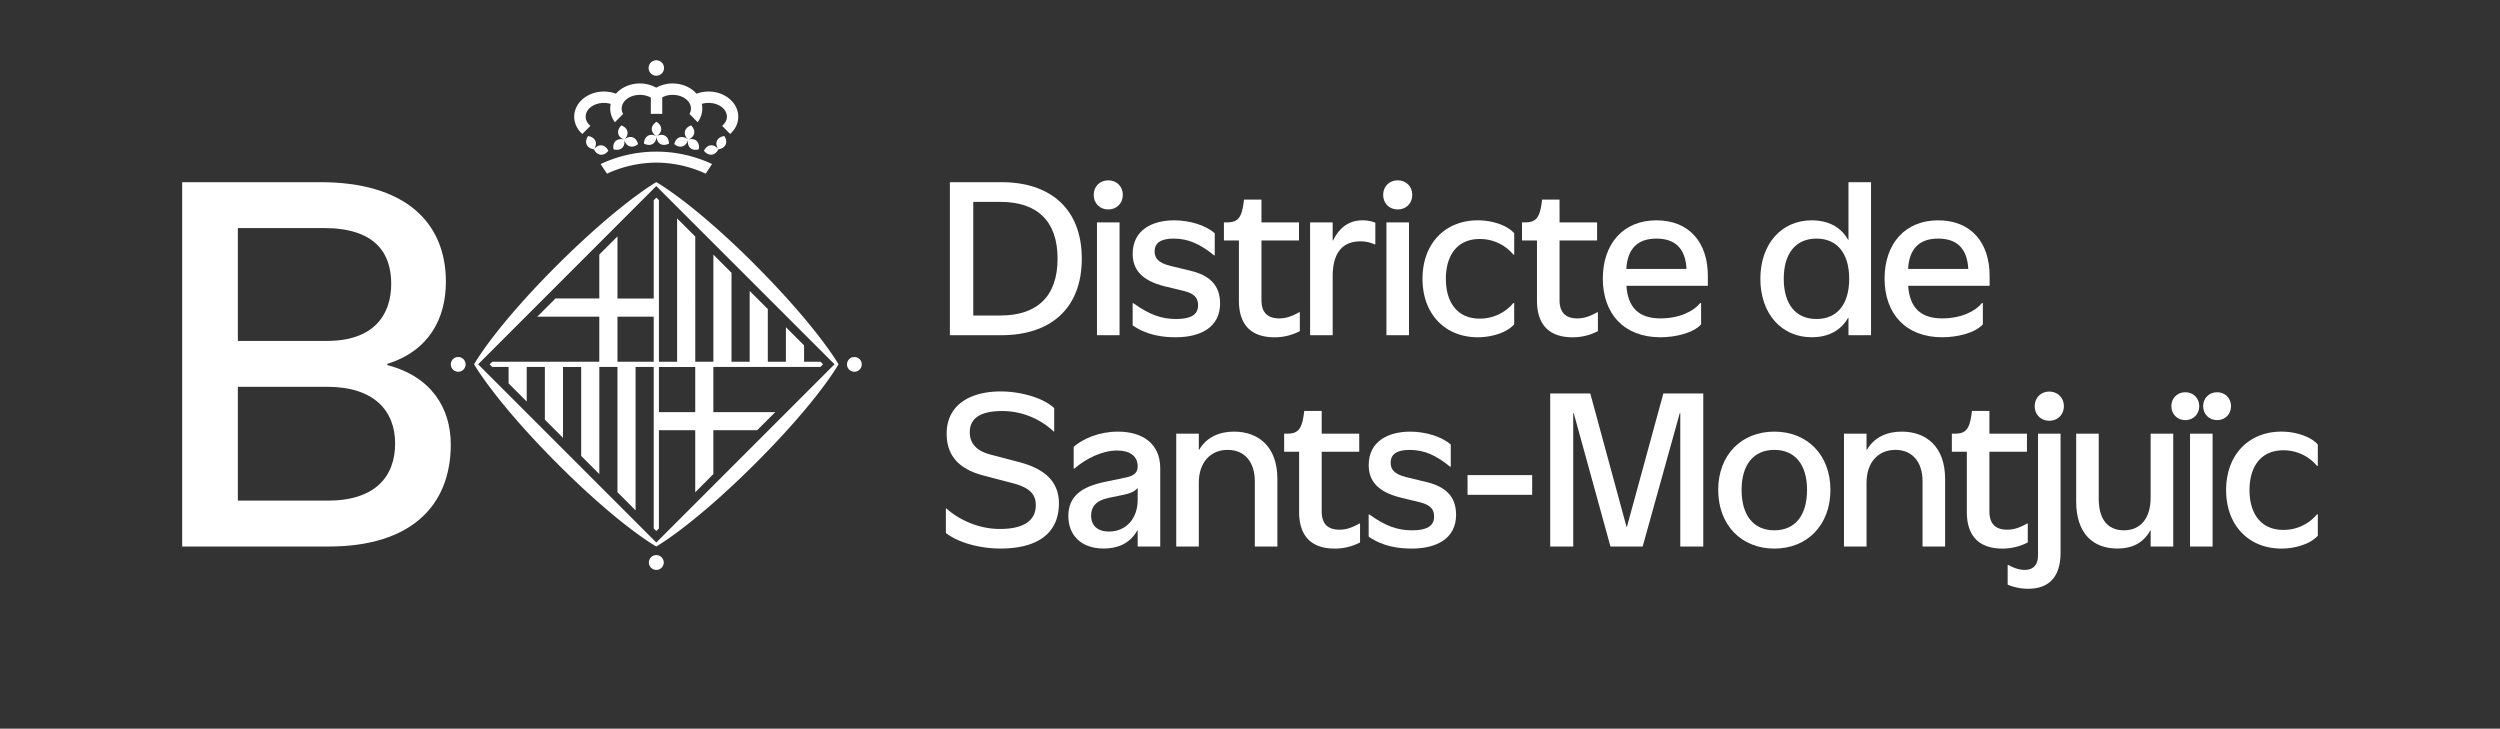 <svg id="Capa_1" data-name="Capa 1" xmlns="http://www.w3.org/2000/svg" viewBox="0 0 3705.31 1080"><rect x="0" y="0" width="3705.31" height="1080" fill="#333333" stroke="none"/><defs><style>.cls-1{fill:#fff;}</style></defs><path class="cls-1" d="M1407.84,270h76.31c71.76,0,119.19,38.61,119.19,113.41s-47.43,113.41-119.19,113.41h-76.31Zm74.79,197.63c54.43,0,84.83-28.28,84.83-84.22s-30.4-84.22-84.83-84.22H1442.5V467.64Z"/><path class="cls-1" d="M1621,288.86c0-12.47,9.12-21.59,21.58-21.59s21.59,9.12,21.59,21.59-9.12,21.59-21.59,21.59S1621,301.33,1621,288.86Zm4.86,40.74h33.45V496.83h-33.45Z"/><path class="cls-1" d="M1678.73,482.23V449.4h1.07c24.17,17.33,42.11,23.41,63.39,23.41s32.53-6.08,32.53-20.37c0-8.82-3.34-17-21.28-21.29l-27.67-6.68c-37.09-9-48-27.06-48-48.35,0-35.57,29.5-49.56,61.42-49.56,22.5,0,46.52,7,60.2,19.16v32.83h-.91c-20.68-17-38.61-24.93-59.9-24.93-18.85,0-28.27,6.08-28.27,19.16,0,9.12,4.56,16.72,23.41,21.28l30.1,7.3c27.06,6.54,43.48,20.67,43.48,48.34,0,35-28.28,50.17-66,50.17C1723.12,499.87,1699.71,496.83,1678.73,482.23Z"/><path class="cls-1" d="M1836.22,445.44V356.36H1814V329.6h4.26c16.11,0,21.89-6.38,24.93-29.19l.61-4.56h25.84V329.6h55.64v26.76h-55.64v88.48c0,20.37,11.25,27.06,26.3,27.06,9.12,0,17.79-2.44,29.49-9.12h1.07v28a80.54,80.54,0,0,1-37.86,9.12C1859,499.87,1836.22,485.88,1836.22,445.44Z"/><path class="cls-1" d="M1941.72,329.6h33.45v26.91h.61c11.1-23.11,27.67-29.95,43.78-29.95a51.72,51.72,0,0,1,18.85,3.5v32.08h-1.21a48.87,48.87,0,0,0-21-4.41c-24.18,0-41,14.29-41,51.84v87.26h-33.45Z"/><path class="cls-1" d="M2050,288.86c0-12.47,9.12-21.59,21.59-21.59s21.59,9.12,21.59,21.59-9.13,21.59-21.59,21.59S2050,301.33,2050,288.86Zm4.87,40.74h33.44V496.83h-33.44Z"/><path class="cls-1" d="M2108.34,413.22c0-52,33.14-86.66,82.09-86.66,18.85,0,42.26,6.08,53.82,19.16v31.62H2243a64.48,64.48,0,0,0-49.86-23.11c-33.45,0-50.17,24.32-50.17,59s16.72,59,50.17,59A64.48,64.48,0,0,0,2243,449.09h1.22v31.62c-11.56,13.08-35,19.16-53.82,19.16C2141.48,499.87,2108.34,465.21,2108.34,413.22Z"/><path class="cls-1" d="M2278,445.44V356.36h-22.2V329.6h4.26c16.12,0,21.89-6.38,24.93-29.19l.61-4.56h25.84V329.6h55.65v26.76h-55.65v88.48c0,20.37,11.25,27.06,26.3,27.06,9.13,0,17.79-2.44,29.5-9.12h1.06v28a80.49,80.49,0,0,1-37.85,9.12C2300.79,499.87,2278,485.88,2278,445.44Z"/><path class="cls-1" d="M2375.58,412.91c0-51.69,30.41-86.35,79.36-86.35,49.25,0,76.31,33.45,76.31,82.1v14.89h-120.7c2.13,32.23,18.39,48.35,50.47,48.35,28.28,0,49.26-10.64,59-22.81h1.22v31.62c-11.55,13.08-38.61,19.16-60.2,19.16C2406.9,499.87,2375.58,464.9,2375.58,412.91Zm124.05-14.29c-1.52-29.95-16.41-45-44.69-45-27.82,0-42.87,15.05-44.54,45Z"/><path class="cls-1" d="M2609.08,413.22c0-52,31.62-86.66,76-86.66,25.39,0,43.63,10.34,54.12,29h.46V270h33.45V496.83h-33.45v-26h-.46c-10.33,18.55-28.73,29-54.12,29C2640.7,499.87,2609.08,465.21,2609.08,413.22Zm131.65,0c0-37.71-17.78-59.6-48.49-59.6s-48.5,21.89-48.5,59.6,17.79,59.59,48.5,59.59S2740.73,450.92,2740.73,413.22Z"/><path class="cls-1" d="M2793.18,412.91c0-51.69,30.4-86.35,79.35-86.35,49.26,0,76.32,33.45,76.32,82.1v14.89H2828.14c2.13,32.23,18.4,48.35,50.47,48.35,28.28,0,49.26-10.64,59-22.81h1.21v31.62c-11.55,13.08-38.61,19.16-60.2,19.16C2824.49,499.87,2793.18,464.9,2793.18,412.91Zm124.05-14.29c-1.52-29.95-16.42-45-44.7-45-27.82,0-42.87,15.05-44.54,45Z"/><path class="cls-1" d="M1401.91,789.92V753.59h.76c17.48,15.81,46.52,30.4,79.51,30.4,34.51,0,53-12.16,53-35.11,0-14.6-6.53-25.54-34.51-32.84l-43-11.25c-39.52-10.34-54.57-32.23-54.57-62,0-44.39,37.09-62.63,80-62.63,27.21,0,61.42,8.21,79.36,24.63v34.81h-.76a111.29,111.29,0,0,0-76.47-30.4c-31.47,0-47.89,10.33-47.89,31.46,0,14.3,7.45,26.91,30.41,33L1510.91,685c32.84,8.66,58.53,25.54,58.53,61,0,45.6-33.14,67-86.65,67C1451.47,813,1419.54,803.91,1401.91,789.92Z"/><path class="cls-1" d="M1583.42,764.69c0-30.1,21.13-43.63,54.12-50.48l30.71-6.38c13.68-2.89,17.94-7.91,17.94-16.72,0-15.21-11.86-23.41-30.41-23.41-22,0-45.91,11.7-63.54,26.9h-.92V662.22c14-12.31,38.31-22.5,65.37-22.5,35.58,0,62.94,16.73,62.94,54.43V810h-33.44V786.27h-.61C1673.57,807.4,1653.8,813,1636,813,1602.27,813,1583.42,793.27,1583.42,764.69ZM1686.19,741V723.64h-.61c-3.5,4.56-10.49,7.75-19.77,9.58l-22.8,4.71c-19.15,4-25.84,13.68-25.84,26.15,0,14.59,9.12,23.71,26.6,23.71C1669.46,787.79,1686.19,768,1686.19,741Z"/><path class="cls-1" d="M1743.34,642.76h33.45v23.72h.6c11.71-19.76,31.47-26.76,51.69-26.76,36.18,0,64.16,22.35,64.16,69.93V810h-33.45V713.45c0-29.49-15.66-46.67-40.29-46.67-25.69,0-42.71,18.85-42.71,48.5V810h-33.45Z"/><path class="cls-1" d="M1925.46,758.6V669.52h-22.2V642.76h4.26c16.12,0,21.89-6.38,24.93-29.19l.61-4.56h25.85v33.75h55.64v26.76h-55.64V758c0,20.37,11.24,27.06,26.3,27.06,9.12,0,17.78-2.44,29.49-9.12h1.06v28a80.49,80.49,0,0,1-37.85,9.12C1948.26,813,1925.46,799,1925.46,758.6Z"/><path class="cls-1" d="M2028.53,795.39V762.56h1.06C2053.76,779.89,2071.7,786,2093,786s32.54-6.08,32.54-20.37c0-8.82-3.35-17-21.29-21.29l-27.66-6.68c-37.1-9-48-27.06-48-48.35,0-35.57,29.49-49.56,61.41-49.56,22.5,0,46.52,7,60.21,19.16v32.83h-.92c-20.67-17-38.61-24.93-59.89-24.93-18.85,0-28.28,6.08-28.28,19.16,0,9.12,4.56,16.72,23.41,21.28l30.1,7.3c27.06,6.54,43.48,20.67,43.48,48.34,0,35-28.28,50.17-66,50.17C2072.92,813,2049.51,810,2028.53,795.39Z"/><path class="cls-1" d="M2175.07,704.18h95.78v29.19h-95.78Z"/><path class="cls-1" d="M2297.6,583.17H2357L2410.7,780.8h.61l54-197.63h59.14V810h-34.06V612.36h-.76l-55,197.63h-47.73l-54.43-197.63h-.76V810H2297.6Z"/><path class="cls-1" d="M2546.6,726.07c0-51.69,34.21-86.35,83.16-86.35s83.16,34.66,83.16,86.35c0,52-34.21,87-83.16,87S2546.6,778.06,2546.6,726.07Zm131.66,0c0-37.4-17.79-59.29-48.5-59.29s-48.5,21.89-48.5,59.29c0,38,17.79,59.9,48.5,59.9S2678.26,764.08,2678.26,726.07Z"/><path class="cls-1" d="M2733,642.76h33.44v23.72h.61c11.71-19.76,31.47-26.76,51.69-26.76,36.18,0,64.15,22.35,64.15,69.93V810h-33.44V713.45c0-29.49-15.66-46.67-40.29-46.67-25.69,0-42.72,18.85-42.72,48.5V810H2733Z"/><path class="cls-1" d="M2915.09,758.6V669.52H2892.9V642.76h4.26c16.11,0,21.89-6.38,24.93-29.19l.61-4.56h25.84v33.75h55.64v26.76h-55.64V758c0,20.37,11.25,27.06,26.3,27.06,9.12,0,17.79-2.44,29.49-9.12h1.07v28a80.54,80.54,0,0,1-37.86,9.12C2937.9,813,2915.09,799,2915.09,758.6Z"/><path class="cls-1" d="M2975.6,866.54V837.35h1.06c9.27,5.17,17.18,7.3,24.17,7.3,11.25,0,19.76-5.78,19.76-21.89v-180H3054V819.11c0,39.83-21,53.51-48,53.51A79.21,79.21,0,0,1,2975.6,866.54ZM3015.73,602c0-12.46,9.12-21.59,21.59-21.59s21.59,9.13,21.59,21.59-9.13,21.59-21.59,21.59S3015.73,614.49,3015.73,602Z"/><path class="cls-1" d="M3077.15,743.1V642.76h33.44V739.3c0,29.49,12.62,46.67,37.25,46.67,25.69,0,39.67-18.85,39.67-48.5V642.76H3221V810h-33.45V786.27h-.6C3176.11,806,3158.48,813,3138.26,813,3102.08,813,3077.15,790.68,3077.15,743.1Z"/><path class="cls-1" d="M3218.22,602c0-11.86,8.81-20.67,20.67-20.67s20.68,8.81,20.68,20.67-8.82,20.68-20.68,20.68S3218.22,613.88,3218.22,602Zm27.66,40.74h33.45V810h-33.45ZM3265.34,602c0-11.86,8.82-20.67,20.68-20.67s20.67,8.81,20.67,20.67-8.81,20.68-20.67,20.68S3265.34,613.88,3265.34,602Z"/><path class="cls-1" d="M3299.4,726.38c0-52,33.14-86.66,82.09-86.66,18.85,0,42.26,6.08,53.81,19.16V690.5h-1.21a64.49,64.49,0,0,0-49.87-23.11c-33.44,0-50.16,24.32-50.16,59s16.72,59,50.16,59a64.49,64.49,0,0,0,49.87-23.11h1.21v31.62c-11.55,13.08-35,19.16-53.81,19.16C3332.54,813,3299.4,778.37,3299.4,726.38Z"/><path class="cls-1" d="M270,270H474.87c124.5,0,186,58.63,186,147.67,0,54.65-25.33,102.43-86.86,121.61v1.81c65.51,17,94.1,64.06,94.1,117.63,0,91.21-59.36,151.29-181,151.29H270ZM485,505.26c68,0,94.83-37.64,94.83-84.69S554.49,338,479.93,338H352.53V505.26ZM485.72,742c70.94,0,99.9-36.2,99.9-84.7s-31.13-84-100.62-84H352.53V742Z"/><g id="Rodo"><path class="cls-1" d="M1007.33,203.55c-4,1.3-6.84,5.09-8,10,3.87,3.23,8.3,4.67,12.42,3.32,4-1.24,6.76-5.06,8-9.9h0c-.85,4.86.19,9.48,3.33,12.35s7.79,3.37,12.6,2c.91-5-.14-9.59-3.3-12.49s-7.74-3.29-12.57-1.88c4.81-1.8,8.11-5,9-9.08s-.89-8.41-4.54-12c-4.75,1.72-8.2,4.9-9.11,9s1,8.44,4.57,12c-3.81-3.29-8.31-4.67-12.33-3.35m68.11,10.75c1.75-3.91.8-8.47-2.06-12.66-5,.73-9,3.1-10.73,7s-.85,8.41,2,12.66c5-.68,9-3.12,10.74-7m-10.74,7c-3.06-4-7.22-6.33-11.44-5.88s-7.68,3.52-9.92,8.07c3.12,4,7.17,6.16,11.37,5.8s7.79-3.46,10-8m-92,582.81L708.63,539.93,972.69,275.77,1236.85,539.9Zm145.56-412.48C1026.5,299.9,973.19,270.23,973,270.18l-.35-.17-.41.17c0,.05-54.89,31.33-147.84,124.18-91.75,91.82-121.53,145.15-121.53,145.15l-.24.42.24.39s31.37,55,124.26,147.93C918.92,780,972.25,809.71,972.25,809.71l.44.28.46-.28s54.94-31.33,147.8-124.19c91.76-91.85,121.57-145.14,121.6-145.26l.21-.36-.21-.37c0-.08-31.38-54.95-124.3-147.9M679.14,529.13A10.93,10.93,0,1,0,690.05,540a10.93,10.93,0,0,0-10.91-10.88M972.74,822.7a11,11,0,1,0,11,11,11,11,0,0,0-11-11m293.55-293.57A10.93,10.93,0,1,0,1277.22,540a10.93,10.93,0,0,0-10.93-10.88M875.08,186.54c-4.39-3.63-7.05-8.44-7.05-13.64,0-11.25,12.1-20.36,27.07-20.36A35.19,35.19,0,0,1,905.16,154a32.1,32.1,0,0,0-.74,6.95,33.4,33.4,0,0,0,7,20.16l12.13-12.23a16,16,0,0,1-2.17-7.93c0-11.28,12.1-20.34,27-20.34a33.4,33.4,0,0,1,16.24,4v24.16h16.9V144.27a32.79,32.79,0,0,1,15.57-3.66c14.89,0,27,9.06,27,20.34a15.52,15.52,0,0,1-2.19,7.93L1034,181.11a33.34,33.34,0,0,0,6.9-20.16,34.07,34.07,0,0,0-.71-6.95,35.09,35.09,0,0,1,10.09-1.46c14.94,0,27.08,9.11,27.08,20.36,0,5.2-2.67,10-7.1,13.64l11.92,12c7.5-6.66,12-15.69,12-25.59,0-20.59-19.66-37.26-44-37.26a51,51,0,0,0-17.88,3.2c-7.9-9.16-20.87-15.18-35.38-15.18a49.37,49.37,0,0,0-24.32,6.24,49.44,49.44,0,0,0-24.33-6.24c-14.51,0-27.37,6-35.42,15.18a50.57,50.57,0,0,0-17.84-3.2c-24.26,0-43.94,16.67-43.94,37.26,0,9.9,4.54,18.93,12,25.59Zm15.16,42.75c4.21.36,8.32-1.78,11.41-5.8-2.18-4.55-5.72-7.62-10-8.07s-8.26,1.86-11.32,5.88c2.16,4.53,5.69,7.59,9.88,8m70-28c-3.71,2.19-5.63,6.41-5.84,11.44,4.45,2.39,9.12,2.79,12.83.68S972.9,207,973,202h0c.15,5,2.15,9.28,5.79,11.39s8.33,1.71,12.76-.68c-.18-5-2.12-9.25-5.85-11.44s-8.25-1.75-12.7.7c4.27-2.67,7-6.47,7-10.71s-2.71-8-7-10.69c-4.31,2.67-7,6.47-7,10.69s2.69,8,7,10.71c-4.49-2.45-9.11-2.81-12.74-.7m12.57-89.07a11.43,11.43,0,1,0-11.51-11.42,11.41,11.41,0,0,0,11.51,11.42m-90.47,96.46c-1.75-3.9-5.75-6.27-10.73-7-2.87,4.19-3.85,8.75-2.08,12.66s5.79,6.32,10.8,7c2.75-4.25,3.75-8.8,2-12.66m30.23.17c-3.16,2.9-4.11,7.46-3.26,12.49,4.8,1.35,9.5.79,12.65-2s4.19-7.49,3.24-12.35c1.28,4.84,4,8.66,8.14,9.9s8.49-.09,12.27-3.32c-1.15-4.87-3.92-8.66-8-10s-8.41.06-12.2,3.27c3.57-3.46,5.37-7.77,4.48-11.9s-4.27-7.31-9-9c-3.63,3.55-5.4,7.85-4.6,12s4.36,7.28,9,9.08c-4.79-1.44-9.4-.9-12.63,1.88M972.69,241a176.14,176.14,0,0,1,73.24,16.39l9.41-14.28a194.56,194.56,0,0,0-165.16.05l9.46,14.23A176.37,176.37,0,0,1,972.69,241m3.92,302.93h53.81V610.8H976.61Zm-7.71-7.76H915.16V469.31H968.9Zm0-93.73H915.16v-92l-26.93,26.85V442.4H823.31l-26.95,26.91h91.87v66.82H729.51L725.68,540l3.82,3.88h24.3v24.36l26.86,26.85V543.89h26.89V622l26.9,26.94v-105h26.92V675.76l26.9,26.86V543.89h26.89V729.5L942,756.42V543.89H968.9V783.25l3.84,3.79,3.87-3.79V637.63h53.81v92l26.86-27v-65h64.94l26.86-26.83h-91.8V543.89H1215.9l3.95-4-3.78-3.77h-24.33V511.8l-26.92-26.88v51.21H1138V458l-26.9-26.85v105h-26.92V404.29l-26.86-26.91V536.13h-26.86V350.53l-26.9-26.86V536.13H976.61V296.75l-3.77-3.88-3.94,3.94Z"/></g></svg>